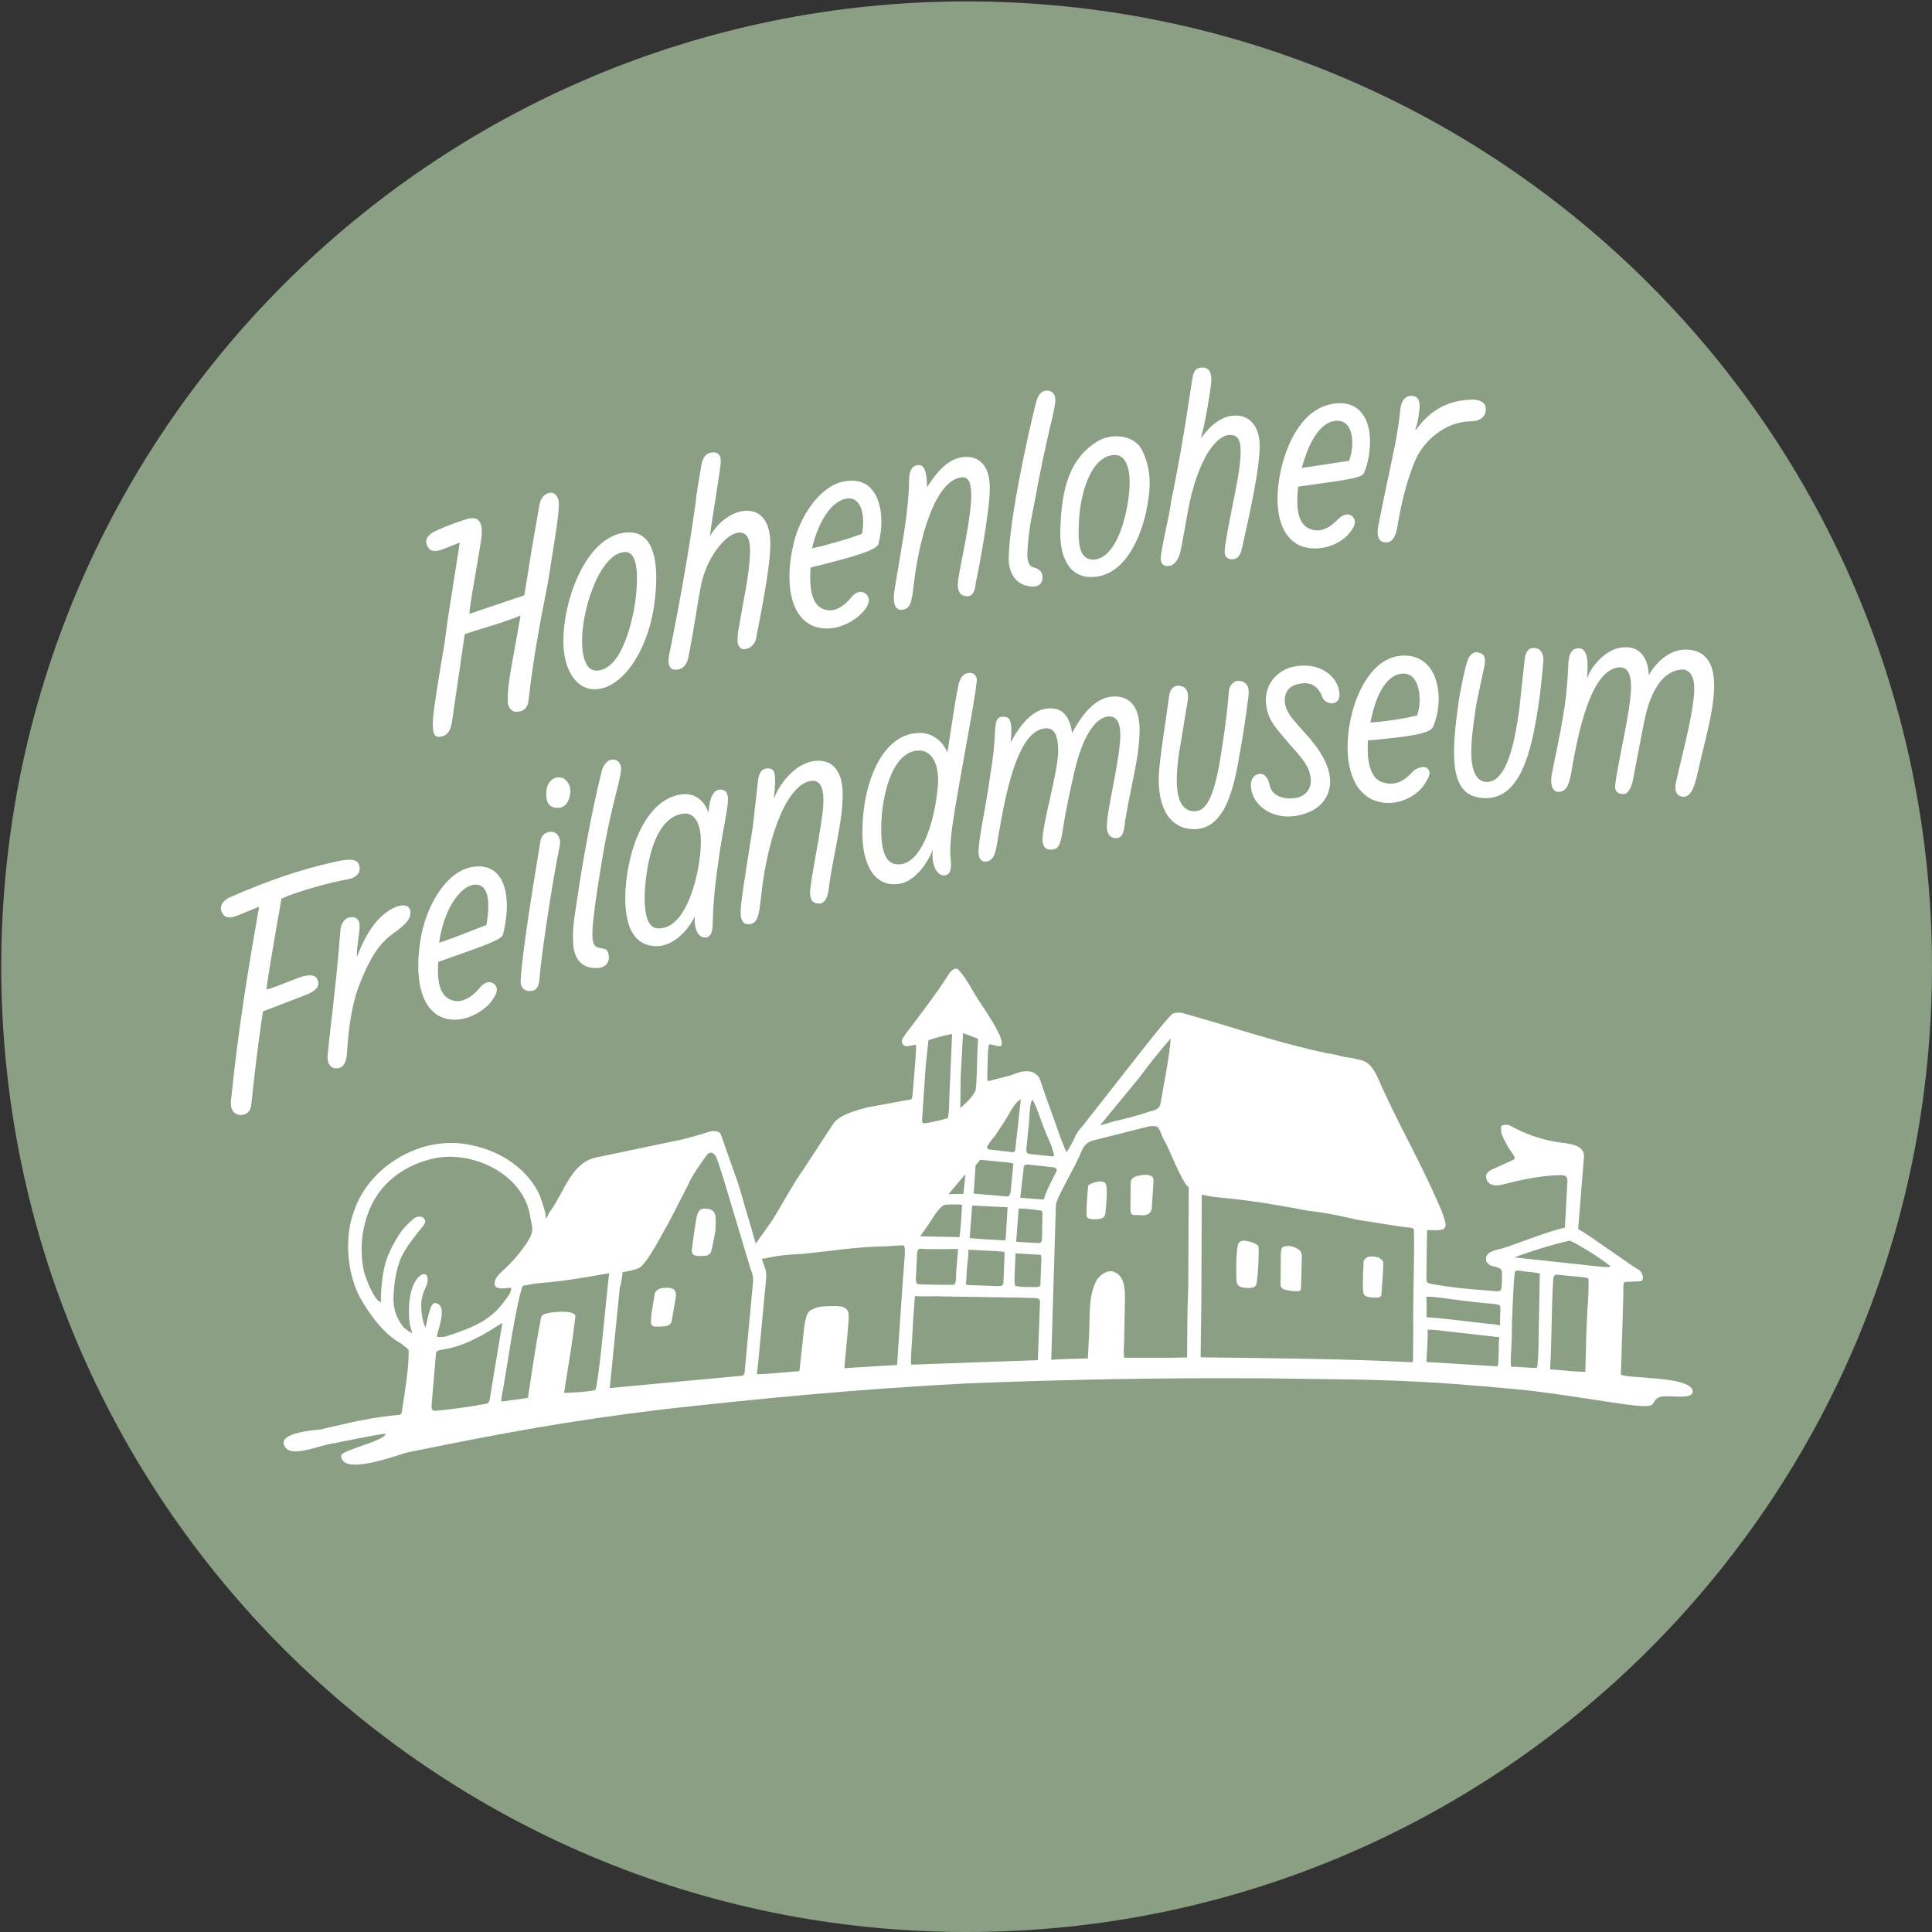 <svg enable-background="new 0 0 1371 1371" viewBox="0 0 1371 1371" xmlns="http://www.w3.org/2000/svg" xmlns:xlink="http://www.w3.org/1999/xlink"><rect x="0" y="0" width="1371" height="1371" fill="#333333" stroke="none"/><clipPath id="a"><path d="m2 .2h1370.1v1370.1h-1370.1z"/></clipPath><clipPath id="b"><path d="m2 .2h1370.1v1370.1h-1370.1z"/></clipPath><clipPath id="c"><path d="m-122.3-110.2h1618.7v1494.4h-1618.7z"/></clipPath><filter id="d" filterUnits="userSpaceOnUse" height="1494.4" width="1618.7" x="-122.3" y="-110.2"><feFlood flood-color="#fff" result="back"/><feBlend in="SourceGraphic" in2="back" mode="normal"/></filter><mask height="1494.4" maskUnits="userSpaceOnUse" width="1618.7" x="-122.3" y="-110.2"><g filter="url(#d)"><path clip-path="url(#c)" d="m-122.3-110.2h1618.7v1494.4h-1618.7z" fill="url(#e)"/></g></mask><linearGradient id="e" gradientTransform="matrix(99.213 0 0 -99.213 -26026.34 98436.391)" gradientUnits="userSpaceOnUse" x1="262.349" x2="276.159" y1="985.756" y2="985.756"><stop offset="0" stop-color="#f2f2f2"/><stop offset="1" stop-color="#fff"/></linearGradient><path d="m686 1371c378.3 0 685-306.7 685-685s-306.7-685-685-685-685.1 306.6-685.1 685c0 378.3 306.7 685 685.1 685" fill="#8a9f83"/><g clip-path="url(#a)" fill="#fff"><path clip-path="url(#b)" d="m345.2 656.2v.2l-.2.1c-2.3.9-5.1 2-8.1 3.1-7.5 3-16.8 6.6-24.7 9.2l-.6.2.1-.6c1.6-11 5-20.8 9.7-28.3 4.2-6.7 9.3-11.1 13.9-12.1 3.1-.6 5.6-.1 7.5 1.7 5.3 5 3.8 18.7 2.4 26.5m7.6-36.1c-4.3-4.6-10.4-6.2-18.1-4.8-8.1 1.5-15.9 7.2-22.5 16.5-6.2 8.7-10.9 20.1-13.2 31.8-4.4 23.1-2.2 42.2 6.3 52.2 4.4 5.2 10.2 7.8 17.4 7.8h.5c11-.2 21.3-7.5 25.2-12.6 3.4-4.5 6-9.1 2.6-12.4-1.2-1.2-2.6-1.7-4.1-1.6-2.2.1-4.5 1.5-6.5 4-7.4 8.8-15.2 11.6-22.1 7.7-6-3.6-8.3-11.9-7.3-25.9v-.2l.2-.1c3.6-1.3 7-2.5 10.2-3.6 23.8-8.4 34.7-12.2 35.6-15.9 4.7-19.1 3.1-35.1-4.2-42.9"/><path clip-path="url(#b)" d="m249.9 650.8c1.3 0 2.5.4 3.4 1.2 1.2 1 1.8 2.4 1.9 4 .1 3.4-.5 7.3-1 11s-1 7.2-.9 10.2v1.8l.7-1.7c7.2-18.3 15.8-29 27.1-33.8 3.5-1.3 6.4-1.4 8.3-.1 1.2.8 1.9 2.3 1.9 4.1.1 5.1-4.3 9.2-12.4 15-10.6 7.6-16.7 18.6-23 34.1-6.7 16.4-8.5 34-9.7 50.5-.2 4.6-1.3 7.9-3.3 9.6-1.3 1.1-3 1.6-5 1.4-3.9-.5-5.9-3.9-5.4-9.6.7-7.3 1.7-15.7 2.7-24.6 2.3-19.9 4.8-42.4 6.4-64.3.2-1.9 1.4-8 7.4-8.8z"/><path clip-path="url(#b)" d="m743.1 277.2c3.4 0 5.7 2.4 5.8 6.2.1 3-1.1 9.1-4.1 21.2v.1c-2.6 11.3-6.2 26.9-10.3 49.8-3.2 15.6-5.1 26.1-5.5 39.8.1 2.5.6 6.9 3.7 8.1l.3.1c3.1 1 6.7 2.1 6.8 6.7.1 4.4-2.1 6.9-6.2 7-.1 0-.3 0-.4 0-4.9 0-9.1-1.6-12.1-4.7-3.6-3.7-5.5-9.3-5.3-15.8.6-27.8 13.5-86.9 19.3-109.7 1.1-4.2 2.8-8.7 7.9-8.8z"/><path clip-path="url(#b)" d="m1002.1 281c1.3 0 2.4.4 3.3 1.1 1.2 1 1.9 2.9 2 5.2.1 3.9-1.4 13.8-3 17.2l-.1.2.6.3.1-.2c10.1-14 23-20.9 39.5-21.2 3.8-.1 6.7.9 8.4 2.6 1.1 1.2 1.6 2.7 1.5 4.6-.4 5.4-4.1 8.1-11.2 8.2-18 .3-33.4 14.5-38.9 27.7-7.1 16.8-10.6 34.7-12.6 46.6-1.3 8.4-4.2 12.1-8.9 11.6-1.7-.2-3-.8-3.8-1.9-1.3-1.7-1.7-4.6-1.1-8.8l4.6-23c.9-4.6 2-9.4 3.1-14.6v-.1c3.1-14.5 6.7-30.9 8.1-45.8.3-3.4 1.7-9.1 7.3-9.9.4.2.8.2 1.1.2"/><path clip-path="url(#b)" d="m957.4 326.8-.1.2h-.1l-33.5 5.1.2-.5c2.9-10.4 6.4-18.5 10.5-24 4.1-5.6 8.8-8.7 13.9-9 3.6-.2 6.4 1.1 8.4 3.9 4.4 6.3 3.2 18.2.7 24.3m9.1-33.5c-4.5-5.7-11-8.1-19.6-6.9-22.8 3-32.9 28.1-36.9 42.8-5.7 22.1-4.3 40.7 3.9 51.2 4.7 6 11.3 8.9 19.7 8.8 10.4-.2 19.3-5.3 23.5-10.3 4.7-5.5 5.6-9.5 2.6-12.4-1.5-1.4-3.2-1.8-5.3-1.2-2.2.7-4.1 2.3-5.4 3.6-6.9 7.2-13.8 9.2-20.4 6-6.8-3.3-9.3-12.8-7.4-29.3v-.3h.3c3.8-.5 7.3-1 10.6-1.5 23.7-3.3 34.5-4.8 35.8-8.1 2.9-6.9 4.4-15 4.3-22.6 0-8.1-2-15-5.7-19.8"/><path clip-path="url(#b)" d="m611.7 378.6-.1.2-.2.1c-7.8 3-23.6 7.7-34.5 10.1l-.6.1.1-.6c4.7-19.5 13.9-32.8 24.2-34.7 3.2-.5 5.8.3 7.7 2.4 5.1 5.2 4.7 16.5 3.4 22.4m6.4-31.9c-4.6-4.9-11-6.6-19.1-5.1-17.2 3.2-31.2 24.7-35.8 43.9-5.4 22.8-3.4 41.8 5 52.1 4.7 5.7 11.1 8.5 19.2 8.4 10.4-.2 20.3-6.4 25.2-12 4.5-5.2 5.2-9.4 2-12.4-1.2-1.2-2.6-1.7-4.1-1.6-2.2.1-4.5 1.5-6.5 4-7.1 8.5-14 11-20.9 7.7-6.4-3.3-9-12.7-7.9-28.7v-.2l.2-.1c30.4-7.5 47-12.4 48-16.8 3.4-13 3.1-30.2-5.3-39.2"/><path clip-path="url(#b)" d="m852.6 309.4-.6 1.9 1.2-1.6c7.4-9.8 15.3-14.8 23.6-14.8h.9c10.3.4 16.6 9.1 16.2 22.8-.2 15.3-6.7 44.9-10.6 62.5-.6 2.9-1.2 5.4-1.6 7.4l-.1.3c-1 4.4-2.1 8.9-7.2 9h-.2c-1.7 0-3-.5-3.9-1.5-1.1-1.2-1.5-3.1-1.2-5.2.6-6.9 3.3-20.1 5.6-31.8 1.2-6 2.4-11.7 3.1-15.8 4.9-26.7 2.3-32.9-3.1-33.8-5-1-10.4 2.3-15.7 9.7-5 7-9.4 17.3-12.5 28.9-1.9 5.9-3.8 16.6-5.6 27-1.3 7.2-2.5 14-3.6 18.4-1.1 4-3.8 8.2-7.4 8.8-2.2.3-3.9-.1-4.9-1.2-1.3-1.3-1.6-3.8-1-7.2 1-6.4 2.3-12.7 3.6-18.7v-.1c1.3-6 2.6-12.2 3.5-18.6 5.3-26.5 8.3-42.4 14.7-85.1 1-6.6 2-9.8 7.3-9.9h.2c4.2 0 6.2 2.8 6.3 8.5.2 3.8-4.4 31.2-7 40.1"/><path clip-path="url(#b)" d="m645.1 341.6c-.1-7.2 1.9-11 6.2-11.5.3 0 .6-.1.8-.1 1 0 1.8.3 2.5.9 2 1.8 3.1 6.1 3.2 13.8v1.1l1.2-1.8c3.9-5.8 11.9-17.7 23.4-19.5 5.4-.8 10 .2 13.4 3.1 4.2 3.5 6.5 9.8 6.6 18 .3 15.4-7.8 58.1-10 68.2-.3 4.1-1.3 6.8-3 8.3-1 .8-2.2 1.2-3.7 1-4.8-.5-5.9-3.7-6-8.5 0-2.5 1.3-9.6 3.1-18.7 2.8-14.3 6.6-34 6.4-45.1-.1-5.9-1-9.3-2.9-11-1.1-.9-2.5-1.3-4.4-1-7.4 1-14.6 8.7-20.5 22.5-5.9 13.5-10.4 32.1-13 53.7-1.4 12.6-2.4 17.1-8.3 17.7-1.6.2-2.9-.2-3.8-1.2-2.4-2.4-2.2-8-1.6-12.3l6.6-39.7c2.6-16.1 3.9-31.6 3.8-37.9"/><path clip-path="url(#b)" d="m186.6 717.8v.2c-3.6 23.2-6.1 45.3-8.3 66.1-.2 2.3-1.1 4.2-2.7 5.5-1.5 1.3-3.6 1.8-5.7 1.6-6.3-1.1-6.3-7.5-6-10.1 5.2-50.3 11.3-88.3 19.9-137.1l.1-.6-16.1 6.6c-4.8 1.7-8.1 1.2-9.7-1.4-1.3-1.8-1.7-3.8-1.1-5.7.7-2.5 3-4.8 6.3-6.2 26-11.5 50.4-19.8 72.6-24.7 8.6-2.1 16.8-3.4 18.6 1.1 1 2.3 1 4.5 0 6.3-1.2 2.2-3.8 3.8-7.3 4.5-14 2.4-36.5 8.9-47.3 13.7l-.2.1v.2c-1.9 10.7-9.2 52.1-10.6 63.8l-.1.5.5-.1c3.9-1 9.8-3.3 15-5.4l-.1-.2.1.2c4.5-1.8 8.7-3.4 11-4 6.2-1.4 9.2-.3 10.2 3.5 1.2 5-3 7.7-10.2 10.4l-28.8 11.1z"/><path clip-path="url(#b)" d="m665.6 556.8c-1.2 14.6-4.3 28.3-8.8 38.4-5.1 11.8-11.7 18.1-19.1 18.2h-.2c-4.6 0-7.9-2.4-9.8-7.5-1.5-3.8-2.3-9.1-2.4-16.7 0-14 2.4-27.8 6.5-38 4.9-12.1 11.8-18.5 20.2-18.6h.2c3.3 0 6 1.2 8.2 3.5 4.7 5 5.7 13.9 5.2 20.7m26.3-77.7c-.9-1.1-2.3-1.6-3.9-1.6h-.1c-4.1.1-6.7 3.2-7.9 9.3-1.7 8-3.3 18.7-4.9 29.1v.1c-.9 5.6-1.8 11.4-2.6 16.8l-.2 1.1-.5-1c-3.6-7.9-11-12.8-19.1-12.8h-.4c-15.8.3-25.3 12.7-30.5 23.2-6.5 13.2-10.1 31.1-9.8 49.2.2 13.9 3.8 24.7 10 30.3 3.9 3.6 8.9 5.1 14.8 4.6 9-.7 18.4-9.3 24.4-22.6l.8-1.8-.2 2c-.5 6.9 1.5 12.9 5.1 15.3 1.7 1.1 3.6 1.2 5.3.3 2.5-1.5 3.1-4.5 2.4-11.4-1.2-11 2.1-29.5 4.9-45.8.5-2.7.9-5.4 1.4-8 1.3-7 2.4-13.4 3.4-19.1 5.6-31.1 7.9-44 8.7-52 .5-2 0-4-1.1-5.2"/><path clip-path="url(#b)" d="m788 593.5c-1.9-1.7-2.4-4.2-2.5-5.4-.4-5.5 1.8-16.9 4.1-29 2.3-12.2 5-26 5.4-35.9.2-6.3-.8-10.6-3-12.9-1.2-1.3-2.8-1.9-4.7-1.9h-.2c-9.9.2-19.2 15-24.8 39.8-.4 1.6-.7 3.2-1.1 4.9-2.3 10.3-4.9 22.1-6.6 33.2-1.9 13.7-3.5 16-7.8 16.6-2.2.2-3.8-.2-5-1.2-1.6-1.4-2-3.8-2-5.6-.1-5.2 2.4-16.3 5-28.1 3.1-13.8 6.3-28 6.1-35.8-.1-7.2-1.4-11.7-3.8-13.8-1.5-1.3-3.4-1.8-5.8-1.5-14.3 1.9-24.3 24.8-32.5 74.5-.2 1.2-.4 2.3-.6 3.4-1.6 10-2.6 16.6-9.3 16.6-.2 0-.4 0-.5 0-5.2-.8-4.1-8.8-3.5-13.5.1-.6.2-1.2.2-1.6.9-6.5 2.1-13.2 3.4-20.2v-.1c1.5-8.5 3.1-17.3 4.2-26.2 2.3-12.9 2.9-21.8 3.3-29l.1-1.8c0-.4.1-.7.1-1.1v-.2c.4-5.2.7-9 5.5-9.1h.2c1.8 0 3 .4 3.9 1.3 1.9 2 2.3 6.8 1.5 15.5l-.2 1.8.8-1.6c3.3-6.2 12.2-20.8 23.9-22.6 5.5-.9 9.9.1 13 3 2.9 2.7 4.9 7.1 5.8 13.1l.2 1 1.1-1.9c3.6-6.3 13.1-23.1 27.7-23.9 5.1-.3 9.3.9 12.5 3.7 3.9 3.4 6 9.1 6.5 16.9.6 13-2.4 28-5.7 43.9-1.5 7.3-3 14.8-4.3 22.6-.2 1-.3 2-.4 3v.1c-.6 4.9-1.3 9.6-5.2 10.1-1.9.5-3.6 0-5-1.1"/><path clip-path="url(#b)" d="m801.5 346.7c-.8 10.9-3.3 22.6-6.8 31.3-4.6 11.6-10.7 18.2-17.8 19.1-.4 0-.7 0-1.1 0-2.6 0-4.6-.7-6.2-2.3-4-3.8-4.4-12-4.1-20.3.1-12 2.3-24.2 6.1-33.6 3.1-7.7 8.9-17.2 18.4-18 2.8-.2 5.1.6 6.9 2.3 3.7 3.8 5.2 11.1 4.6 21.5m8.9-27.3c-2.1-4.2-6.1-7.4-11.4-8.9-6.8-1.9-14.7-.8-20.6 2.9-17.8 11.3-25.4 30-26 64.4-.2 11.9 2.9 21.4 8.5 26.7 4 3.8 9.3 5.4 15.6 4.9 9.3-.7 17.5-5.9 24.3-15.6 5.5-7.9 9.9-18.7 12.5-30.5 2.8-13.8 4.9-28.4-2.9-43.9"/><path clip-path="url(#b)" d="m943.4 498.9c-2.6-.6-4.6-2.5-5.4-5.1-1.6-4.6-6.1-9.7-13.4-8.9-8.7.7-13.1 5-12.9 12.9.6 7.2 5.3 12.3 11.7 19.4.7.8 1.4 1.5 2.1 2.4 12.4 13.1 18.7 25.5 18.4 35.7-.4 10.1-6.5 18-16.7 21.7-10.1 3.7-20.4 3.1-28.3-1.6-6.1-3.6-10.1-9.2-11.1-15.9-.6-3.3-.1-9.2 5.7-10.3.3 0 .6-.1.8-.1 3.1 0 5.6 2.9 6.7 8 .6 3.1 2.3 5.5 4.9 7.1 4.6 2.9 11.1 2.8 15.2 1.7 6.2-1.8 9.7-6.9 9-13.4-.7-8.1-5.2-13.3-12.8-21.9-.9-1-1.8-2-2.7-3.1-1-1.1-1.9-2.2-2.8-3.3l-.1-.1c-7.8-9.2-12-14.2-13.2-24.1-1.9-13.4 7.6-25.4 21.5-27.3 11.3-1.7 21.5 2 27.2 10 3.9 5.8 4.1 12.4 2 14.6-1.5 1.5-3.6 2.1-5.8 1.6"/><path clip-path="url(#b)" d="m847.4 588.4h-.2c-6.6-.1-12.1-2.3-16.2-6.7-6.1-6.4-9.1-17.1-8.7-31 .3-7.8 2.5-23.3 4.9-39.6l.1-.6c.8-5.4 1.6-11 2.3-16.3.4-4.6 2.9-7.5 6.2-7.6h.2c2.3 0 4.1.7 5.3 2.1 1.5 1.7 2.1 4.5 1.6 8l-4.5 27.4c-4.8 26.2-4.4 41.4 1.2 48 2 2.4 4.8 3.6 8.2 3.6h.2c8.7-.2 14.1-12.1 18.6-41.4 3.8-23.5 5.1-38.9 5.4-43.1 0-2 .7-4.1 2-5.6s3-2.5 4.8-2.5h.2c2 0 3.9.8 5.2 2.2 1.6 1.8 2.2 4.5 1.8 7.9l-.1 1.1c-1.4 10.9-3.4 25.7-6.4 42-2.8 17-6 28.2-10.2 36.5-5.5 10.4-12.6 15.6-21.9 15.6"/><path clip-path="url(#b)" d="m1005.7 507.4-.1.2-.2.1c-6.2 1.8-22.2 4.3-32.4 5h-.5l.1-.5c4.3-21.6 12.1-33.4 22.6-34.2 3.5-.2 6.3 1.1 8.4 3.9 4.9 6.5 4.5 19.2 2.1 25.5m9.1-33.3c-4.3-5.8-10.6-8.9-18.2-8.9-1 0-2 0-3.1.2-18.8 2-30.3 23.7-34.7 43.3-4.9 21.6-2.6 40.9 6.1 51.7 5 6.1 12 9.4 20.3 9.4h.6c11-.2 20.3-6.4 24.6-12.6l.3-.5c3-4.7 5.4-8.4 2.3-11.4-2.1-2-7.5-.8-10.6 2.4-7.1 7.9-13.9 10.1-22 7.2-9.9-3.8-10.3-19.9-9.7-29.2v-.3h.3c32.2-2.8 43.8-5.2 45.9-9.5 6.1-14.3 5.2-31.8-2.1-41.8"/><path clip-path="url(#b)" d="m1198.9 477.2c-1.4-1.4-3.2-2.1-5.3-2.1-.4 0-.8 0-1.2.1-6 .7-11.3 4.2-15.7 10.5-4.5 6.5-7.9 15.8-10.2 27.6l-7.2 37.5c-.9 5.7-3 12.6-7.2 12.7h-.2c-2.1 0-3.6-.6-4.6-1.7-1.4-1.6-1.3-3.9-1.1-5.1.8-6.5 2.7-16.1 4.7-26.3 2.9-15 6.3-32.1 6.5-41.5.2-7-.9-11.5-3.3-13.7-1.4-1.3-3.3-1.8-5.7-1.6-7.3 1-13.5 7.3-19 19.4-5.2 11.5-9.7 28.1-13.6 50.6-1.9 11.6-3.3 18.3-9.8 18.3-.2 0-.4 0-.6 0-1.3-.1-2.3-.7-3.1-1.8-1.7-2.4-2-7-.8-12.3.8-4.3 1.7-8.4 2.5-12.4l.1-.3c2.2-10.9 4.3-21.1 6.1-33.2 1.9-12.6 2.3-22.3 2.7-30.2l.1-1.7c.6-5.4 1.9-10.3 7.8-9.9 4.8.5 6.4 6 5.6 19.1l-.1 2.3.8-2.2c2.2-5.8 11.4-17.9 22.8-19.7 5.5-.9 10.1.1 13.5 2.9 3.8 3.1 6.1 8.4 6.5 15.4l.1 1.3.6-1.1c2.3-4.3 10.8-15.6 22.9-17 6.6-.6 11.9.8 15.8 4.2 4.6 4.1 7 10.9 7.1 20.2.2 13.3-3.6 29.1-7.7 45.9-1.5 6.4-3.1 12.9-4.6 19.6-1.5 5.8-3.5 13.8-8.9 14.4-.1 0-.1 0-.2 0-2.1 0-3.7-.6-4.7-1.9-1.4-1.6-1.8-4.4-1.1-7.7 1.1-5.3 2.5-11.3 4.1-17.6v-.1c3.5-14.5 7.5-31 8.8-45 .7-7.7-.4-13.1-3.2-15.9"/><path clip-path="url(#b)" d="m1047.9 551.1c1.6 2.1 3.7 3.4 6.2 3.7 5.3.7 9.9-2.8 13.8-10.3 3.1-6 5.7-14.6 7.7-25.6 2-10.3 2.7-16.4 3.8-27.5v-.2c.6-5.8 1.4-12.9 2.5-22.7.3-3.9 1.7-8.6 6.2-8.7h.2c2 0 3.7.7 4.8 1.9 1.6 1.7 2.3 4.3 2.1 7.6-.8 9.7-2.3 25.9-5.4 43-4.5 25.2-12.6 54.1-35.5 54.1-.7 0-1.5 0-2.3-.1-6.2-.5-10.8-2.7-14-6.7-8.4-10.5-7.2-32.5-2.5-64.5 1.1-6.2 4.1-21.4 5.7-25.7 1.5-4.9 4.5-6.6 6.6-6.6.2 0 .5 0 .7.1 2.6.5 4.1 1.5 4.8 3.1.6 1.4.6 3.4.1 6.5l-5.7 26.9c-.2 1-.3 2.1-.5 3.3-2.4 16.5-6 39.4.7 48.4"/><path clip-path="url(#b)" d="m396.8 551.7c2.2 0 4.2 1 5.7 3 1.5 1.9 2.3 4.4 2.3 7.1-.5 7-3.9 11.5-8.9 11.5-2.7 0-4.7-.7-6-2.1-1.7-1.8-2.4-4.6-2.2-8.6-.1-2.9.8-5.7 2.4-7.7 1.6-2.1 3.9-3.2 6.5-3.3h.2z"/><path clip-path="url(#b)" d="m420.5 658.7c-.4 8.5.1 12.5 3.8 13.7.8.2 1.6.4 2.4.5 2.7.4 4.8.7 5.3 5.2.6 4.8-1.9 8-6.8 8.7-5 .6-9.3-.4-12.5-3-3.5-2.9-5.5-7.6-5.9-13.6-.6-10 .4-16.8 2-27 .3-1.7.5-3.4.8-5.3 3.4-23.7 10.1-61.6 17.4-90.7.5-2.6 3.1-8.1 7.9-8.2h.1c3.7 0 5.7 3.2 5.8 6.2-.2 4.1-1.5 9.3-3.5 17.3-2.9 11.5-7.2 28.8-11.4 56-.3 1.6-.5 3.3-.8 5-1.8 11.3-3.8 24.4-4.6 35.2"/><path clip-path="url(#b)" d="m450.7 427.7c-.8 5.2-3.2 18.7-8.2 30-5.2 11.9-11.7 18.1-19.2 18.2h-.1c-2.1 0-3.8-.7-5.3-2.2-3.4-3.4-5.1-10.8-4.8-21.4.4-11.8 3.9-27 9.1-38.7 6.2-14 13.8-21.7 21.4-21.9h.1c1.8 0 3.4.7 4.6 2.1 5.6 6.4 3.5 25.8 2.4 33.9m7.9-44.8c-3.1-3.4-7.1-5.1-12.1-5.1-.3 0-.7 0-1 0-12.8.5-24.8 10.2-33.6 27.5-7.5 14.6-12.1 33.5-12.1 49.4-.2 12.2 3.4 23 9.4 29 3.7 3.7 8.1 5.5 13.2 5.4 9-.2 18.2-6.2 25.9-17.1 7.7-10.8 13.2-25.3 15.7-40.8 2.4-16.6 3.5-38.4-5.4-48.3"/><path clip-path="url(#b)" d="m397.2 600.4c-4.5 21.1-12.6 73-14.5 95.2-.4 4.8-2.5 7.5-5.7 7.6-2.3.3-4.3-.3-5.6-1.6-1.5-1.4-2.2-3.6-1.9-6.3 1.2-20.5 9-67.9 13.2-93.4l.7-4.5c.6-4.3 2.9-6.6 6.8-7.1.3 0 .5-.1.8-.1 1.6 0 3.3.7 4.5 2 1.7 2 2.4 4.9 1.7 8.2"/><path clip-path="url(#b)" d="m577 639.9c-1.4-1.2-2.1-3.3-2.2-6.2.2-5 2.1-15.7 4.1-27 2.4-13.6 5.2-29.1 5.4-37.3.2-6.9-.9-11.5-3.3-13.8-1.3-1.2-3.1-1.7-5.2-1.5-16.1 2-30.5 34.9-35.7 81.9l-.2 1.7c-1.3 11.7-2 18.1-9.1 18.2-1.5-.1-2.7-.6-3.5-1.6-2.2-2.6-1.8-7.8-1.5-11.3.9-8.7 2.9-21.3 4.8-33.4 1.3-8.1 2.7-16.5 3.7-23.7l3.4-30.2c.5-5.1 1.5-10.4 7.2-10.4h.6c2.5.2 3.7 1.3 4.2 4 .6 3.1.3 8.3-.3 15.1l-.2 2.5.9-2.3c2.6-6.6 12.3-21.2 25.6-24.2 5.9-1.3 11-.4 14.8 2.5 4.8 3.7 7.3 10.5 7.5 19.6.2 12.3-2.4 26-5.2 40.6-1.5 7.8-3.1 15.9-4.3 24.3-.4 4.3-1.1 13.1-6.7 13.8-2 0-3.7-.3-4.8-1.3"/><path clip-path="url(#b)" d="m366.7 505.2c-3.6 0-6.3-3.1-6.4-7.3-.2-9.2 1.6-19 3.3-28.6.4-2 .7-4 1.1-6.1l4.6-25.8.1-.7-.6.3c-5.8 2.6-17.2 6.2-26.4 9l.1.2-.2-.2c-5.1 1.6-9.4 2.9-12.3 3.9l-.2.1-9 61.8c-1 7-3.5 10.4-8.4 11-1.5.2-2.7 0-3.4-.7-1.5-1.3-1.8-4.1-1.9-8.3-.1-6.2 3.1-25.7 6.2-44.5.8-4.6 1.5-9.3 2.3-13.7l2-15.1 8.6-55.1.1-.4-12.7 5c-4.8 1.7-8.1 1.2-9.7-1.4-1.3-1.9-1.7-3.8-1.3-5.5.6-2.4 2.9-4.6 6.5-6.3 6.7-3.2 16.7-6.9 23.7-8.9h.6c2.7-.5 4.7 0 6.1 1.3 2.2 2.1 2.9 6.4 2.1 12.7-.2 2-1.6 10.1-3.2 19.4v.1c-2.4 13.8-5.1 29.4-5.3 33.7v.5l38.8-13.1.2-.1 5.6-34.9 5.1-29.1c1.1-5.5 3.6-8.2 7.9-8.8h.1c1.7 0 3.1.8 4.2 2.3 1 1.4 1.6 3.4 1.6 5.6.1 6.3-1.9 18.9-4 32.1-1 6.3-2.1 12.9-2.9 18.7-.7 4.2-1.7 9.2-2.8 15-3.6 18.5-8.5 43.8-11.8 73.5-.4 3.7-2.1 8.1-7.9 8.2h-.5z"/><path clip-path="url(#b)" d="m529.4 379.7c-1.4-1.4-3.3-2-5.7-1.7-9.1 1.2-22.7 18.2-26.4 38.1-1.4 7.1-2.5 13.9-3.6 21.1-1.5 8.9-3 18.1-5 28.1-1 6-3.6 9.3-7.9 9.9-2.3.2-4-.2-5-1.4-1.5-1.7-1.8-4.9-.9-9.2 8.3-41.3 13.9-73.6 18.8-108.1-.1-2.7 3.4-23 4-26.2 1-6.2 3.8-9.3 8.4-9.3h.2c3.5 0 5.1 2 5.2 6.3 0 2.8-2 15.4-3.9 27.6-1.4 9.1-3 18.6-3.6 23.9l-.2 1.7.9-1.5c4.3-7.2 13-15.1 22.9-16.4 4.8-.6 8.9.5 12.1 3.1 4.1 3.4 6.4 9.4 6.9 17.4.8 13.9-4.9 43.2-9 64.5l-.9 4.8c-.5 4-3.8 8.1-8.5 8.2-1.1.2-2.1-.1-2.9-.9-1.4-1.3-2.2-3.8-1.9-6.5-.1-3.1 1.5-11.5 3.3-21.3v-.1c1.5-7.9 3.1-16.8 4.2-24.5 1.5-12.1 2.7-23.3-1.5-27.6"/><path clip-path="url(#b)" d="m497.2 602.1c-.6 9.6-3.1 24.1-8.1 36.1-5.6 13.5-13 20.6-21.5 20.6-.3 0-.7 0-1 0-8.1-.5-9.4-13.4-9.1-24.2.5-10.1 2.1-24.6 6.8-36.8 4.8-12.4 11.7-19.2 20.4-20.4 3-.4 5.5.4 7.5 2.3 2.3 2.1 6 7.9 5 22.4m18-40.1c-.9-1.1-2.2-1.7-3.9-1.7h-.1c-4.7.1-7.4 4.8-8.3 14.9l-.1 1.5-.6-1.4c-3.1-8-9.9-12.5-17.7-11.7-15.3 1.5-24.8 14.6-30.1 25.3-6.5 13.2-10.4 30.6-10.7 47.6-.1 14.3 2.8 24.3 8.6 29.9 3.8 3.6 8.9 5.3 15.1 5 9.2-.7 19.1-8.5 25-19.8l.7-1.4-.1 1.6c-.2 5.1.9 9.3 3.2 11.7 1.1 1.1 2.4 1.8 3.9 1.8h.1c2 0 3.4-.9 4.3-2.6.9-1.8 1.3-4.5 1.3-8.3.3-17.1 2.7-34.8 5.2-51.5 1.3-8.5 2.5-14.7 3.4-19.7 1.4-8 2.2-12.4 2.2-16.6-.1-2-.5-3.5-1.4-4.6"/><path clip-path="url(#b)" d="m201.8 1025.9c4.1 9.4 24.6-.4 35.1-1.7 2.8-.6 32.8-6.7 36.7-6.8.1 5-31.6 11.7-31.5 15.6.3 15.1 41.8-1.3 47.9-2.5 69-14 111.8-22 181.4-30.5 71.3-7.9 135.9-14.1 212.9-18.2 70.8-2.9 142.3-4.2 213.7-3.7 48.6.8 77 .3 125.6 3.4 7.8.4 52.5 4.1 64.3 5.6 43.6 5.4 76.7 12.6 83.3 10.3 3.3-1.2 2.1-5.1 7.7-6.3 6.7-1.2 22.4 2.4 22.3-3.7-.1-6.7-18-8.6-30.3-9.5l-11.2-.9c-6.7-.4-7.8-1-9.5-1.5l.4-11.2 1.4-45.8c-.1-3.3-.1-7.2.4-8.4 1.7-1.1 11.7-.2 12.8-1.3s1-5.6-2.4-7.8c-6.8-3.8-35.6-25.1-42.9-28.8l4.1-50.9c.9-9.5-11.9-9.8-18.6-10.8-12.3-2-23-5.7-33.7-11.7-1.7-1.1-5.6-.5-6.1.1-.6.6-.5 4.5.1 6.1 2.3 5.5 4.6 9.4 8.1 14.4 1.7 2.2 1.2 3.3-.5 3.9l-12.7 5.8c-3.3 1.2-6.6 3.5-6 6.3.6 5 5.1 6.6 10.7 5.4 14.4-3.6 27.2-6.6 42.3-6.9 3.9-.1 5.1 1.6 4.6 5.5l-1.7 31.8c-10.6 1.9-37.7 12.9-44.4 14.7-5 1.2-11.7 2.4-11.6 7.5.1 2.8 1.8 3.9 4 4.9 3.9 1 7.3 1.5 7.3 4.3.1 3.4.1 8.4-.4 11.7-.5 2.2-2.2 2.3-6.1 1.8-22.4-1.8-28-2.3-42.5-4.8-5-1-4.5-1-4.6-5.5l.5-32.9c3.9-.1 10.1.9 12.3-1.3 2.2-2.3-.7-7.8-1.3-10.6-13.4-32.7-32.4-64.7-46.3-96.9-2.9-6.1-6.3-11.1-13-12.1-3.4-1.1-7.3-1.5-10.6-2-3.9-1-7.8-2.1-12.3-2.6-26.3-5.7-52.1-13.6-78-21.5l-23.6-6.8c-2.8-1.1-7.3-.4-8.4.7-4.9 5.1-10.4 11.9-25.1 30.6l-38.2 48.7c-2.2 2.3-3.8 4.5-4.9 6.8-1.1 2.8-4.3 8.5-6.5 11.8-2.9-6.6-5.8-14.4-7.6-20l-6.4-17.7c-1.2-2.8-4.7-15-5.9-16.1-2.8-2.7-4-3.8-9-3.7-3.9.1-7.8 1.8-11.1 3l-13.9 3.6c-1.7.6-2.2.6-2.3-1.6l.3-13.4c0-2.2.4-9.9 1-10.5 1.1-1.1 7.9 2.7 8.9.4.5-1.7-.6-5-1.2-6.7-6.9-14.4-13.6-21.6-21-34.9-2.9-5-5.2-8.3-8.6-12.1-2.3-2.2-6.1 1.8-7.2 4-7.6 12.4-23.7 33.1-29.6 41-1.1 1.7-3.3 4-3.2 6.2 0 2.2 2.3 3.3 3.4 3.3l6.7-1.2c.1 5.6-1.3 20.9-1.8 26.5-.5 5-.4 10.1-1.5 12.3l-30.6 5.6c-17.8 4.2-23.3 8.8-25.5 12.7l-20.7 31.6c-8.7 12.4-15.2 25.4-22.8 37.2l-10.9 15.3-4.8-16.7c-3.5-10.6-6-22.2-10.1-32.8l-10-28.3c-.6-1.7-4.5-2.7-8.4-1.5-5 1.8-18.3 5.3-18.9 5.4l-59.3 12.4c-18.9 3.1-23.1 22.2-33.9 38-1.1.6-2.7 5.6-3.8 6.2 1.7-1.1-3.6-15.6-4.2-17.2-8.7-18.8-27.9-31.3-48.6-35.4-23.5-5.2-47.9 3.1-65.5 19.6-9.9 9.7-15.8 19.8-19.5 33.3-4.7 17.9-2.1 41.9 7.7 57.9 6.9 11.6 16 23.7 27.9 30.2 1.1 1.1 4.5 3.3 5.1 4.4.2 13.9-2.8 29.6-4.8 43.6 0 1.1-1.1 2.3-1.1 2.3-21.2 2.1-30.6 4.4-56.7 10.5-5.7.5-30.3 2.6-25.6 11.5m917.6-128.8-26.8-2.9-17.9-1.9c8.9-3.5 29.4-10 39.4-11.9 7.3 3.2 27.6 16.3 28.8 18.5-.6 1.2-21.8-1.8-23.5-1.8m-19.4 74.6c1.3-22.4.9-42.4 2.2-63.7 0-2.2 1-3.9 3.3-3.4l19 1.9c2.8.5 2.8.5 2.8 2.7.1 6.7-.3 13.4-.8 20.1-.9 13.4-1.1 30.7-1.5 44.1-5.4.2-13.8-.8-25-1.7m-27.9-4c-.1-7.8.9-15.1.7-23.5 0-1.7 1.1-35.2 2.1-40.8 0-2.2 2.2-1.7 3.3-1.7 5 1 10.1.9 14.5 2l-.3 15.6-.6 31.8c.1 5.6-.3 13.4-.8 17.9 0 .6-.5 1.7-.5 1.7-5.6.1-12.3-.9-17.9-.8-.5-.5-.5-1.6-.5-2.2m-59.8-1.2c-.1-3.9 1.3-19 .7-22.9 3.4-.1 8.4.4 11.7.9l34.7 3.9 4.5.5c-.5 3.4-.2 20.6-1.3 20.7zm-.2-46.3c3.4-.1 8.4.4 11.7.9 11.2 1.5 17.3 2.5 38 4.4 3.4.5 2.8 1.6 2.9 5.5-.5 2.8.1 7.2-.4 9.5-2.2-.5-5.6-1-7.3-1-9.5-1-26.8-3.4-44.7-4.8-.1-4.5.4-10-.2-14.5m-160.1 42.4.5-36.8.3-78.1c5.6 1.6 12.3 2 16.8 2.5 20.1 1.9 39.7 5.4 58.8 9 12.9 1.4 24.6 4 35.8 6.6 11.8 1.5 26.9 4.6 37.5 5.5 1.7.5 1.7 1.1 1.7 2.8.4 24-.9 46.3-.5 70.3l-.2 20.1c0 1.1 0 1.7-.5 2.2-47.5-2.5-97.7-2.8-149.7-3.5.1 0-.4 0-.5-.6m-197.8-76.4c3.4.5 25.7.1 25.7.1l-1.4 16.8c.1 5-.4 7.3-1 8.4-3.3.6-24.6-.1-25.7-.1s-2.3-1.6-1.8-5.6l.8-16.2c.1-2.7 1.2-3.9 3.4-3.4m-1.2-8.9 6-8.5c2.2-3.4 7-11.8 10.9-13.6 1.7-.6 9.5-.7 12.8-.2-.4 7.3-.8 15.6-1.8 22.9zm22.6-142.7-2 45.8c.1 5-.4 10.1-.9 12.9-.5.6-13.3 3.6-15.6 3.6-1.1.6-2.8.1-2.8-1.6l1.3-19.6 1.3-19 1.9-18.4c.6-.6 10-3.3 16.7-4.5zm9.5 98.6-1.4 14-10.6.2zm8.9-96.1-.4 8.9c-.4 8.9-.2 18.4-1.2 27.4-2.1 5.6-8.2 10.2-10.9 13l.2-21.8 1.7-31.5zm18.9 151.5-.8 20.7c.1 2.8-1.1 3.4-3.8 3.4l-20.1-.8c-.6 0-1.7 0-2.8-.5.5-2.8.4-7.8.9-12.9.5-3.4 1-7.8.9-11.7l7.8.4c7.3.4 17.9.8 17.9 1.4m-24.8-10.2 1.8-22.9 25.1 1.2-1.3 21.8c0 .6-.5 1.7-.5 1.7.7 0-25-1.2-25.1-1.8m7.5-55.4 19.6 1.9c.6 0 3.4.5 3.9 1l-1.9 19.6c-.5 3.4-1.6 3.9-4.4 3.4l-21.8-1.9 1.3-20.1zm28.8-42.9-3.9 35.2c-.5 2.2 0 2.2-2.2 2.3l-16.2-1.9c-1.1 0-2.3-1.1-1.2-2.8 1.6-2.8 5.5-7.3 5.5-7.3 2.2-3.4 9.8-14.7 10.9-17.5 1.6-2.3 3.8-6.3 7.1-8m21.3 40.4-13.4-1.4c-3.4-.5-3.9-.5-4-3.3l1.9-19c.4-6.7.8-15.6 2.5-16.2 1.7 1.1 7.6 19.4 8.8 21.6 1.8 5 4.6 9.4 5.9 15.5 1.1 2.2.6 3.3-1.7 2.8m85.1-83.6-.5 5c-1.4 13.4-4.5 27.4-6.6 40.3-.5 4.5-3.8 5.6-7.1 6.3-8.9 3-17.2 5.3-26.1 7.2l-10 3 28.4-34.5c6.6-9.1 14.8-19.3 21.9-27.3m-84.8 228.1 2.5-83.2.7-23.5c-.1-4.5 1-6.7 2.1-9 5.9-12.4 9.7-18 15.1-29.8 2.1-5.6 4.3-9 9.3-10.2l33.3-8.4c3.3-.6 8.3-2.9 12.2-1.3 1.7 1.1 2.9 5.5 4 7.7 5.8 10.5 9.3 21.6 15.6 32.1.6 1.1 2.3 2.7 2.8 3.3l-.4 72c-.8 16.8-.6 31.8-.8 48.6l-12.3.2h-32.4c0-2.8-.6-5-.1-6.7l.6-28.5c-.1-7.2 1.9-21.8-7.2-25.5-4.5-2.2-9.5 1.3-12.2 4.7-7 11.8-5.1 26.9-6 39.7l-.8 16.8c-5.9.1-21.5.4-26 1m-5.3-113.8-6.1-.4-10.6-.9 2.4-20.7c-.1-2.8 1.6-2.8 3.3-2.8l17.3 1.9c1.7 0 3.4 1.1 2.8 2.7-3.2 6.7-7 12.9-9.1 20.2m-1.2 26.9c-.5 3.4.1 3.9-3.3 4l-15.1-.9 1.8-23.5c2.2-.6 16.2 1.4 16.2 1.4 1.1 1.7.6 3.3.6 4.5zm-3.9 35.2c-5 .1-11.2.2-15.1-.9-1.1-.5-.2-14.5.2-22.9 4.5-.1 11.7.9 17.3.8 1.7 0 .7 6.7.7 10.6l-.4 10.6c.1 1.2-1 1.8-2.7 1.8m-89 47.3 1.7-27.9.9-12.3c0-1.1 0-.6.5-.6 6.7.4 14-.2 20.7.2l51.4.8 11.7.3c3.4-.1 5 1 4.5 3.3l-1.5 40.8-89.8 3.2c-.6-2.2-.1-5.6-.1-7.8m-108.2 2.5 5.2-54.8c.5-3.9-.1-7.2-.7-8.4l-2.3-6.7c2.2 0 6.7-1.2 11.1-1.9 3.3-.6 13.4-1.4 16.7-1.4 21.7-2.1 37.9-5.1 60.7-5.5l11.1-.7c2.8-.6 1.8 6.1 1.8 7.8l-1.4 18.4-2.2 31.9-1.8 26.8-37.4 2.3 2.3-25.2c0-1.7 1.5-12.9.3-15.1-2.3-4.4-7.9-3.8-14-3.7s-8.4.7-12.8 3c-3.3 2.3-3.7 9-4.3 11.8l-3.4 31.3c-9.5.7-20.6 2-30.1 2.2-.3-.9 1.2-9.3 1.2-12.1m-105.7 21.9 7.1-71c1.6-5.6 1.5-7.8 2-11.2 3.3-.6 11.1-1.9 13.3-4.1 6.6-6.8 13.6-20.9 20.6-33.3l12.4-24.2c3.2-7.3 8.1-14.1 13-20.9 1.6-2.8 4.4-3.4 6.7-.1 1.7 3.3 4.1 11.7 5.9 17.2l19 63.3c1.2 2.8 1.8 5.6 1.8 7.8l-6.1 65.4c0 .6-.5 1.7-1.1 2.3zm-76.9 7.5c4.6-25.2 7.5-49.2 13.2-73.9.5-1.7 1.6-5.6 2.1-6.2 4.4-.6 8.9-1.8 12.2-1.9 17.3-1.4 31.7-3.9 49-7-2.9 24.6-4.7 49.8-8.2 74.9-.5 2.2-.5 5-1.5 7.8-.5 1.1-21.2 2.6-22.3 2.1 2.5-16.8 6.1-35.8 8-54.3-.1-5-19-3-22.4-1.3-1.1.6-2.2 1.7-2.2 3.9-3.6 17.9-6.1 36.4-9.1 55.4l-18.9 2.6zm-49.6 5.3 3.2-37.5c0-1.7 1.6-1.7 2.8-2.3 9.5-1.3 17.8-4.2 25.5-8.3 6.6-2.9 13.8-8.1 18.8-10.9l-9.1 54.9c-.5 1.7-1.1 1.7-1.6 2.3-9.5 1.9-27.3 4.4-36.7 5.1-2.3.1-2.8-.5-2.9-3.3m-19.9-56c-5.1-6.6-6.9-12.2-7.1-20 .3-12.8 2.4-21.8 5.1-28.6 3.2-7.3 10.3-16.4 16.3-23.7 3.3-4-1.3-7.8-5.7-5.5-2.2 1.1-6 5.1-7.2 6.3-4.9 5.1-10.9 16.4-13.5 23.7-2.7 8.4-4.1 21.3-3.9 30.2-5.1-1.6-10.9-17.7-12.1-22.1-2.4-11.7-2.1-24 1.1-35.2 6.3-24.1 24.4-38.9 46.7-44.4 27.8-7.2 64.4 10 69.9 39l1.8 9.4c.6 3.9-2.1 8.4-4.3 11.8-4.3 6.2-9.8 13-17 19.3-2.2 2.3-5.5 5.1-5.4 9 0 1.7 1.2 3.3 5.1 3.3 5.6-.1 6.7-1.2 6.7.4-.5 3.4-2.7 5.6-4.3 7.9-9.8 13.6-20.3 18.8-42.5 25.9-.6 0-5 .6-5.6.1-.6-.6 0-1.7 0-2.2 1.6-5.6 3.2-10.7 3.1-15.7-.1-3.4-1.8-6.1-5.1-6-3.4.1-5.3 13.5-6.4 17.4-2.3-3.9-3-11.7-3.1-15-.1-5.6 1.5-10.1 3.6-14.6 1.1-2.3 1.6-6.7-.1-7.8-2.3-1.6-4.4.6-6.1 2.3-6 7.3-6.9 21.3-5.6 31.9 0 1.7 1.8 6.1 1.8 7.2-1.2-.5-5.1-3.2-6.2-4.3m175.7-5.9c-.5 5.6 1.2 5.6 5.7 5.5 3.9-.1 7.8-.1 8.9-3.5l2.5-14.6c2.1-9-1.9-10-8.5-9.3-2.8 0-5.6 1.8-6.1 4.6-.5 4.5-2.1 11.2-2.5 17.3m29.2-50.7c-.5 2.3-.5 3.4.6 5 2.3 1.6 6.2 1 8.4 1 1.7 0 3.9-1.2 4.4-2.9 1.6-6.2 2.1-9.5 3.1-15.1.4-10.1 1.4-15.7-8.1-15.5-2.2 0-3.9 1.2-4.9 4.6-1 3.3-3.5 22.3-3.5 22.9m281.1-44c-.5 3.4-1.4 14.5-1.3 20.7.1 2.8 1.7 2.7 4 3.3 3.9-.1 8.9.4 9.4-4.1s1.9-17.9.2-21.2c-2.3-3.3-10.6-.4-12.3 1.3m29.9 14c-.4 8.9 1.8 6.7 6.8 7.1 4.5.5 7.2-.7 8.3-4.1l1.3-20.7c0-1.1-.6-2.8-2.3-3.3s-2.8-.5-4.5-.5c-6.1.7-9.5 1.9-9.4 5.8zm76.4 27.7c-1.6 6.2-1.3 19-1.2 25.1 0 2.8 1.2 5 4 5.5 2.2.5 3.4.5 5 .5 3.9-.1 5-1.2 5.5-4 1-8.4 1.4-15.7 1.3-24 0-1.7-.6-2.8-2.3-3.3-1.7-1.1-3.9-1.6-6.7-2.1-1.8-.6-5.1.1-5.6 2.3m30.3 10.1-.2 19c0 1.1 1.2 2.8 3.4 3.3 2.8.5 5 1 7.8 1 2.2 0 3.3-.1 3.3-2.3l.7-22.3c-.1-3.4-1.2-4.4-4-6.1-2.8-1.1-5.1-2.1-8.9-1-2.3.6-2.2 5.6-2.1 8.4m58.3 14c0 2.8-.4 9.5.8 11.7.6 1.7 5.6 2.1 7.3 2.1s5 .5 5-2.3c.4-6.7 1.4-15.1 1.3-22.9 0-1.1-1.7-2.2-3.4-3.3-2.3-.5-5-1-7.3-.4-1.7.6-3.3 2.3-3.3 4 0 5-.5 7.2-.4 11.1"/></g></svg>